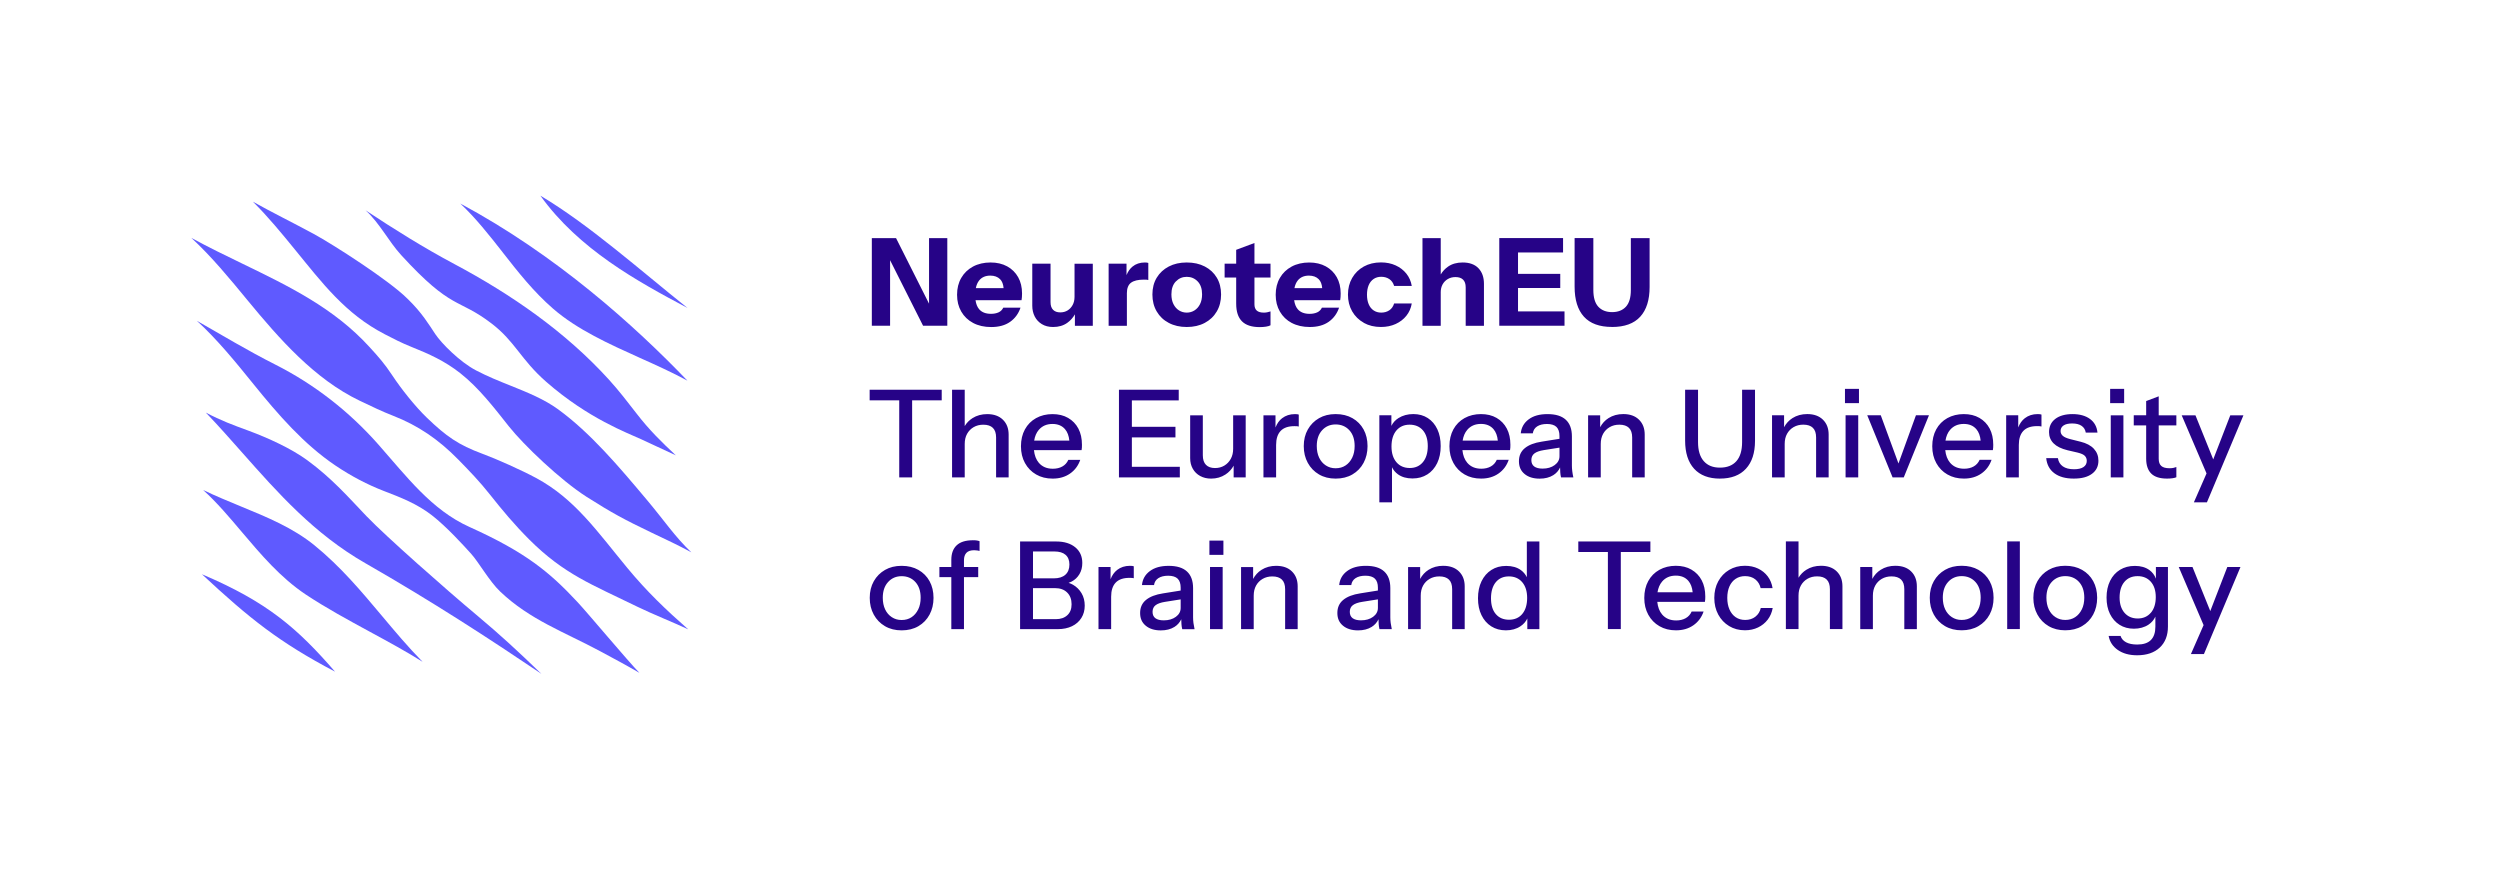 <?xml version="1.0" encoding="UTF-8"?>
<svg xmlns="http://www.w3.org/2000/svg" id="Final_merki" data-name="Final merki" viewBox="0 0 1150 400">
  <defs>
    <style>
      .cls-1 {
        fill: none;
        stroke: #82ffc8;
        stroke-miterlimit: 10;
        stroke-width: 2px;
      }

      .cls-2 {
        fill: #5f5aff;
        fill-rule: evenodd;
      }

      .cls-2, .cls-3 {
        stroke-width: 0px;
      }

      .cls-3 {
        fill: #260387;
      }
    </style>
  </defs>
  <g>
    <path class="cls-3" d="m409.44,119.69l15.18,30.16h11.14v-40.32h-8.4v30.16l-15.18-30.16h-11.14v40.32h8.4v-30.16Zm52.08,21.82c-.49,1.01-1.21,1.74-2.19,2.18s-2.13.67-3.47.67c-2.43,0-4.25-.71-5.46-2.13-.86-1-1.41-2.39-1.66-4.14h21.17c.07-.45.13-.92.17-1.43.04-.5.06-1.05.06-1.65,0-2.88-.6-5.38-1.79-7.5-1.2-2.13-2.88-3.79-5.04-4.98-2.17-1.19-4.72-1.79-7.67-1.79s-5.75.63-8.06,1.88c-2.31,1.25-4.12,2.99-5.4,5.21-1.29,2.22-1.93,4.81-1.93,7.76s.64,5.49,1.93,7.73c1.29,2.24,3.11,3.99,5.46,5.24,2.35,1.25,5.11,1.88,8.29,1.88,3.55,0,6.45-.79,8.71-2.38,2.26-1.59,3.85-3.76,4.79-6.52h-7.89Zm-11.12-12.49c1.21-1.49,2.92-2.24,5.13-2.24,1.9,0,3.41.55,4.51,1.65.93.93,1.47,2.31,1.61,4.12h-12.77c.29-1.45.8-2.63,1.53-3.53Zm43.88,7.62c0,1.38-.29,2.6-.87,3.67-.58,1.06-1.35,1.9-2.32,2.49-.97.6-2.09.9-3.36.9-1.42,0-2.52-.39-3.3-1.18-.78-.78-1.18-1.96-1.18-3.53v-17.7h-8.4v19.32c0,1.83.37,3.48,1.12,4.96.75,1.48,1.84,2.65,3.28,3.53s3.16,1.32,5.18,1.32c2.54,0,4.71-.63,6.5-1.9,1.47-1.04,2.64-2.36,3.53-3.93v5.28h8.23v-28.56h-8.4v15.34Zm24.08-1.68c0-2.31.63-3.95,1.9-4.9s3.25-1.43,5.94-1.43c.49,0,.9,0,1.23.03.34.02.6.07.79.14v-7.84c-.34-.15-.86-.22-1.57-.22-2.28,0-4.18.64-5.71,1.9-1.17.97-2.08,2.27-2.74,3.91v-5.25h-8.23v28.56h8.4v-14.9Zm19.29,13.58c2.37,1.25,5.12,1.88,8.26,1.88s5.89-.62,8.26-1.88c2.37-1.25,4.22-3,5.54-5.26,1.33-2.26,1.99-4.86,1.99-7.81s-.65-5.53-1.96-7.73c-1.31-2.2-3.15-3.92-5.52-5.15-2.37-1.23-5.14-1.85-8.31-1.85s-5.89.62-8.26,1.85c-2.37,1.23-4.22,2.95-5.55,5.15-1.33,2.2-1.99,4.78-1.99,7.73s.66,5.55,1.99,7.81c1.32,2.26,3.17,4.01,5.55,5.26Zm3.25-19.07c1.36-1.42,3.03-2.13,5.01-2.13s3.65.7,5.01,2.1c1.36,1.4,2.04,3.39,2.04,5.96,0,1.76-.32,3.26-.95,4.51-.63,1.25-1.48,2.21-2.55,2.88-1.06.67-2.25,1.01-3.55,1.01s-2.49-.34-3.56-1.01-1.91-1.63-2.55-2.88c-.63-1.25-.95-2.75-.95-4.51,0-2.54.68-4.52,2.04-5.94Zm27.75,10.25c0,3.62.89,6.32,2.66,8.09,1.77,1.77,4.49,2.66,8.15,2.66,1.08,0,2.06-.08,2.94-.22s1.56-.35,2.04-.62v-6.38c-.49.15-.97.28-1.46.39-.49.11-1.01.17-1.57.17-1.49,0-2.6-.32-3.3-.95s-1.06-1.59-1.06-2.86v-12.32h7.39v-6.38h-7.39v-9.52l-8.4,3.14v6.38h-5.32v6.38h5.32v12.04Zm25.54,8.82c2.35,1.25,5.11,1.88,8.29,1.88,3.55,0,6.45-.79,8.71-2.38,2.26-1.59,3.85-3.76,4.79-6.52h-7.89c-.49,1.01-1.21,1.74-2.19,2.18s-2.13.67-3.47.67c-2.43,0-4.25-.71-5.46-2.13-.86-1-1.41-2.39-1.66-4.14h21.17c.07-.45.13-.92.17-1.43.04-.5.06-1.05.06-1.65,0-2.88-.6-5.38-1.79-7.5-1.2-2.13-2.88-3.79-5.04-4.98-2.17-1.19-4.72-1.79-7.67-1.79s-5.75.63-8.06,1.88c-2.31,1.25-4.12,2.99-5.4,5.21-1.29,2.22-1.93,4.81-1.93,7.76s.64,5.49,1.93,7.73c1.29,2.24,3.11,3.99,5.46,5.24Zm2.77-19.52c1.21-1.49,2.92-2.24,5.13-2.24,1.9,0,3.41.55,4.51,1.65.93.93,1.47,2.31,1.61,4.12h-12.77c.29-1.45.8-2.63,1.53-3.53Zm30.38,19.49c2.28,1.27,4.91,1.9,7.9,1.9,2.5,0,4.75-.46,6.75-1.37,2-.92,3.64-2.17,4.93-3.78,1.29-1.6,2.12-3.49,2.49-5.66h-8.12c-.41,1.38-1.15,2.43-2.21,3.14-1.06.71-2.31,1.06-3.72,1.06-1.34,0-2.51-.34-3.5-1.01-.99-.67-1.75-1.62-2.27-2.86-.52-1.23-.78-2.69-.78-4.37s.26-3.14.78-4.37c.52-1.23,1.28-2.18,2.27-2.86.99-.67,2.16-1.01,3.5-1.01,1.42,0,2.66.35,3.72,1.06,1.06.71,1.8,1.76,2.21,3.14h8.12c-.37-2.17-1.21-4.05-2.49-5.66-1.29-1.6-2.93-2.87-4.93-3.78-2-.91-4.25-1.37-6.75-1.37-2.99,0-5.62.64-7.9,1.9-2.28,1.27-4.06,3.02-5.35,5.26-1.29,2.24-1.93,4.8-1.93,7.67s.64,5.43,1.93,7.67c1.29,2.24,3.07,4,5.35,5.26Zm35.39-14c0-1.42.29-2.65.87-3.7.58-1.04,1.38-1.87,2.41-2.46,1.03-.6,2.19-.9,3.5-.9,1.53,0,2.7.39,3.5,1.18.8.78,1.21,1.96,1.21,3.53v17.7h8.4v-19.32c0-2.99-.84-5.37-2.52-7.14-1.68-1.77-4.11-2.66-7.28-2.66-2.65,0-4.88.63-6.69,1.88-1.39.96-2.52,2.17-3.39,3.63v-16.7h-8.4v40.32h8.4v-15.34Zm35.56,15.34h21.39v-6.61h-21.39v-10.75h19.43v-6.5h-19.43v-9.86h20.72v-6.61h-29.34v40.32h8.62Zm43.23.56c5.79,0,10.12-1.58,12.99-4.73,2.88-3.15,4.31-7.72,4.31-13.69v-22.46h-8.63v23.91c0,3.47-.77,6.03-2.29,7.67-1.53,1.64-3.64,2.46-6.33,2.46s-4.8-.82-6.33-2.46c-1.53-1.64-2.3-4.22-2.3-7.73v-23.86h-8.62v22.34c0,6.05,1.43,10.65,4.28,13.8,2.86,3.16,7.16,4.73,12.91,4.73Zm-327.88,69.2h5.94v-35.45h13.61v-4.87h-33.15v4.87h13.61v35.45Zm40.49-29.12c-2.58,0-4.84.62-6.78,1.85-1.5.95-2.69,2.17-3.58,3.65v-16.7h-5.82v40.32h5.82v-15.4c0-1.79.36-3.34,1.09-4.65s1.74-2.33,3.02-3.08c1.29-.75,2.77-1.12,4.45-1.12,1.94,0,3.41.49,4.39,1.46.99.97,1.48,2.45,1.48,4.42v18.37h5.77v-19.71c0-2.84-.88-5.11-2.63-6.83-1.76-1.72-4.16-2.58-7.22-2.58Zm17.36,22.51c1.23,2.24,2.94,4,5.13,5.26,2.18,1.27,4.71,1.9,7.59,1.9,3.1,0,5.76-.76,7.98-2.3,2.22-1.53,3.8-3.64,4.73-6.33h-5.49c-.6,1.34-1.51,2.36-2.74,3.05-1.23.69-2.69,1.04-4.37,1.04-2.76,0-4.92-.92-6.47-2.74-1.25-1.48-1.99-3.42-2.23-5.82h21.91c.07-.41.12-.81.14-1.2s.03-.81.03-1.26c0-2.88-.55-5.36-1.65-7.45-1.1-2.09-2.67-3.72-4.71-4.9-2.04-1.18-4.43-1.76-7.2-1.76s-5.36.62-7.56,1.85c-2.2,1.23-3.91,2.96-5.12,5.18-1.21,2.22-1.82,4.81-1.82,7.76s.62,5.49,1.85,7.73Zm6.36-15.26c1.55-1.81,3.65-2.72,6.3-2.72,2.46,0,4.39.8,5.77,2.41,1.11,1.29,1.76,3.05,1.98,5.26h-16.18c.32-2.01,1.02-3.66,2.13-4.96Zm64.37-13.58v-4.87h-27.5v40.32h28v-4.87h-22.06v-13.55h20.05v-4.87h-20.05v-12.15h21.56Zm30.8,35.45v-28.56h-5.77v15.4c0,1.76-.36,3.29-1.09,4.62-.73,1.33-1.72,2.36-2.97,3.11-1.25.75-2.68,1.12-4.29,1.12-1.79,0-3.17-.49-4.14-1.46-.97-.97-1.46-2.45-1.46-4.42v-18.37h-5.82v19.71c0,1.83.4,3.45,1.21,4.87.8,1.42,1.93,2.53,3.39,3.33,1.46.8,3.14,1.2,5.04,1.2,2.46,0,4.66-.62,6.58-1.88,1.62-1.05,2.86-2.42,3.78-4.06v5.38h5.55Zm16.74-27.22c-1.34,1.03-2.33,2.46-3.03,4.26v-5.6h-5.54v28.56h5.82v-14.9c0-2.87.7-5.04,2.1-6.5s3.5-2.18,6.3-2.18c.49,0,.9,0,1.23.03.34.02.6.07.79.14v-5.49c-.34-.15-.93-.22-1.79-.22-2.28,0-4.24.64-5.88,1.9Zm37.49,20.52c1.21-2.26,1.82-4.82,1.82-7.7s-.61-5.47-1.82-7.67c-1.21-2.2-2.92-3.93-5.12-5.18-2.2-1.25-4.78-1.88-7.73-1.88s-5.46.63-7.64,1.88c-2.18,1.25-3.9,2.98-5.15,5.18-1.25,2.2-1.88,4.76-1.88,7.67s.62,5.44,1.85,7.7c1.23,2.26,2.95,4.03,5.15,5.32s4.76,1.93,7.67,1.93,5.53-.64,7.73-1.93c2.2-1.29,3.91-3.06,5.12-5.32Zm-8.29,1.2c-1.29.86-2.81,1.29-4.56,1.29s-3.18-.43-4.51-1.29c-1.33-.86-2.35-2.05-3.08-3.58-.73-1.53-1.09-3.32-1.09-5.38,0-3.02.81-5.43,2.44-7.22,1.63-1.79,3.71-2.69,6.24-2.69s4.68.89,6.3,2.66c1.62,1.77,2.44,4.19,2.44,7.25,0,2.05-.37,3.85-1.12,5.38-.75,1.53-1.76,2.73-3.05,3.58Zm37.6,4.14c1.94-1.23,3.45-2.97,4.54-5.21,1.08-2.24,1.62-4.85,1.62-7.84s-.51-5.53-1.54-7.73c-1.03-2.2-2.48-3.92-4.37-5.15-1.89-1.23-4.12-1.85-6.69-1.85s-4.89.62-6.83,1.85c-1.47.93-2.55,2.13-3.25,3.59v-4.88h-5.54v40.04h5.82v-16.14c.64,1.3,1.54,2.38,2.71,3.23,1.77,1.29,4,1.93,6.69,1.93s4.89-.62,6.83-1.85Zm-14.2-5.63c-1.51-1.77-2.27-4.19-2.27-7.25s.76-5.59,2.27-7.36c1.51-1.77,3.54-2.66,6.08-2.66s4.61.87,6.1,2.6c1.49,1.74,2.24,4.15,2.24,7.25s-.75,5.6-2.24,7.39c-1.49,1.79-3.51,2.69-6.05,2.69s-4.62-.89-6.13-2.66Zm31.33-20.3c-2.2,1.23-3.91,2.96-5.13,5.18-1.21,2.22-1.82,4.81-1.82,7.76s.62,5.49,1.85,7.73c1.23,2.24,2.94,4,5.12,5.26,2.18,1.27,4.71,1.9,7.59,1.9,3.1,0,5.76-.76,7.98-2.3,2.22-1.53,3.8-3.64,4.73-6.33h-5.49c-.6,1.34-1.51,2.36-2.74,3.05-1.23.69-2.69,1.04-4.37,1.04-2.76,0-4.92-.92-6.47-2.74-1.25-1.48-1.99-3.42-2.23-5.82h21.91c.07-.41.12-.81.14-1.2.02-.39.03-.81.03-1.26,0-2.88-.55-5.36-1.65-7.45-1.1-2.09-2.67-3.72-4.7-4.9-2.04-1.18-4.43-1.76-7.2-1.76s-5.36.62-7.56,1.85Zm13.33,5.1c1.11,1.29,1.76,3.05,1.98,5.26h-16.18c.32-2.01,1.02-3.66,2.13-4.96,1.55-1.81,3.65-2.72,6.3-2.72,2.46,0,4.39.8,5.77,2.41Zm36.06,16.69v-13.38c0-3.36-.93-5.91-2.8-7.64-1.87-1.74-4.67-2.6-8.4-2.6s-6.52.8-8.68,2.41c-2.16,1.61-3.38,3.75-3.64,6.44h5.54c.19-1.38.85-2.44,1.99-3.19,1.14-.75,2.66-1.12,4.56-1.12s3.42.46,4.34,1.37c.91.92,1.37,2.29,1.37,4.12v1.33l-8.12,1.3c-3.4.52-6,1.52-7.81,3s-2.71,3.48-2.71,6.02.86,4.42,2.58,5.85c1.72,1.44,4.03,2.16,6.94,2.16,2.46,0,4.55-.53,6.27-1.6,1.4-.87,2.44-2.06,3.14-3.54.01.84.04,1.59.08,2.22.05.86.18,1.64.36,2.35h5.66c-.22-1.01-.39-1.96-.5-2.86-.11-.9-.17-1.77-.17-2.63Zm-5.71-4.26c0,1.64-.74,3.01-2.21,4.09-1.47,1.08-3.33,1.62-5.57,1.62-1.68,0-2.96-.33-3.84-.98s-1.32-1.63-1.32-2.94.48-2.37,1.43-3.08c.95-.71,2.38-1.21,4.29-1.51l7.22-1.14v3.94Zm39.2,9.74v-19.71c0-2.84-.88-5.11-2.63-6.83-1.75-1.72-4.16-2.58-7.22-2.58-2.58,0-4.84.62-6.78,1.85-1.67,1.06-2.94,2.47-3.86,4.19v-5.47h-5.55v28.56h5.82v-15.4c0-1.79.37-3.34,1.09-4.65.73-1.31,1.74-2.33,3.03-3.08,1.29-.75,2.77-1.12,4.45-1.12,1.94,0,3.41.49,4.4,1.46.99.97,1.48,2.45,1.48,4.42v18.37h5.77Zm34.61.56c5.19,0,9.18-1.51,11.96-4.54,2.78-3.02,4.17-7.3,4.17-12.82v-23.52h-5.94v24.08c0,3.88-.88,6.81-2.63,8.79-1.76,1.98-4.28,2.97-7.56,2.97s-5.69-1-7.45-3c-1.76-2-2.63-4.92-2.63-8.76v-24.08h-5.94v23.41c0,5.6,1.38,9.91,4.14,12.94,2.76,3.02,6.72,4.54,11.87,4.54Zm33.91-23.69c1.29-.75,2.77-1.12,4.45-1.12,1.94,0,3.41.49,4.39,1.46.99.97,1.48,2.45,1.48,4.42v18.37h5.77v-19.71c0-2.84-.88-5.11-2.63-6.83-1.76-1.72-4.16-2.58-7.22-2.58-2.58,0-4.84.62-6.78,1.85-1.67,1.06-2.94,2.47-3.87,4.19v-5.48h-5.54v28.56h5.82v-15.4c0-1.79.36-3.34,1.09-4.65s1.74-2.33,3.02-3.08Zm23.6-11.03h6.44v-6.55h-6.44v6.55Zm.28,34.16h5.82v-28.56h-5.82v28.56Zm24.33-6.39l-8.14-22.17h-6.22l11.65,28.56h5.15l11.59-28.56h-5.99l-8.04,22.17Zm22.52,5.05c2.18,1.27,4.71,1.9,7.59,1.9,3.1,0,5.76-.76,7.98-2.3,2.22-1.53,3.8-3.64,4.73-6.33h-5.49c-.6,1.34-1.51,2.36-2.74,3.05-1.23.69-2.69,1.04-4.37,1.04-2.76,0-4.92-.92-6.47-2.74-1.25-1.48-1.99-3.42-2.23-5.82h21.91c.07-.41.12-.81.14-1.2s.03-.81.03-1.26c0-2.88-.55-5.36-1.65-7.45-1.1-2.09-2.67-3.72-4.71-4.9-2.04-1.18-4.43-1.76-7.2-1.76s-5.36.62-7.56,1.85c-2.2,1.23-3.91,2.96-5.12,5.18-1.21,2.22-1.82,4.81-1.82,7.76s.62,5.49,1.85,7.73c1.23,2.24,2.94,4,5.13,5.26Zm1.23-20.52c1.55-1.81,3.65-2.72,6.3-2.72,2.46,0,4.39.8,5.77,2.41,1.11,1.29,1.76,3.05,1.98,5.26h-16.18c.32-2.01,1.02-3.66,2.13-4.96Zm41.25-1.68c.34.02.6.07.78.14v-5.49c-.34-.15-.93-.22-1.79-.22-2.28,0-4.24.64-5.88,1.9-1.33,1.03-2.33,2.46-3.02,4.25v-5.6h-5.55v28.56h5.82v-14.9c0-2.87.7-5.04,2.1-6.5,1.4-1.46,3.5-2.18,6.3-2.18.48,0,.9,0,1.23.03Zm18.76,7.14l-4.7-1.18c-1.61-.41-2.75-.91-3.45-1.51-.69-.6-1.04-1.34-1.04-2.24,0-1.08.46-1.93,1.37-2.55.92-.62,2.23-.92,3.95-.92,1.83,0,3.28.36,4.34,1.09,1.06.73,1.71,1.76,1.93,3.11h5.38c-.26-2.69-1.41-4.78-3.44-6.27s-4.71-2.24-8.04-2.24-6,.74-7.92,2.21c-1.92,1.48-2.88,3.5-2.88,6.08,0,2.05.7,3.78,2.1,5.18,1.4,1.4,3.54,2.46,6.41,3.16l4.59,1.06c1.68.41,2.81.92,3.39,1.54.58.62.87,1.37.87,2.27,0,1.23-.5,2.18-1.51,2.86s-2.46,1.01-4.37,1.01c-2.17,0-3.87-.44-5.13-1.32-1.25-.88-2.01-2.14-2.27-3.78h-5.38c.3,2.99,1.55,5.3,3.75,6.94,2.2,1.64,5.17,2.46,8.9,2.46s6.38-.73,8.37-2.18c2-1.46,3-3.47,3-6.05,0-2.13-.69-3.95-2.07-5.46s-3.44-2.6-6.16-3.28Zm20.05-24.3h-6.44v6.55h6.44v-6.55Zm-.34,40.71v-28.56h-5.82v28.56h5.82Zm16.24-37.3l-5.77,2.18v6.55h-5.71v4.65h5.71v15.29c0,3.02.77,5.31,2.32,6.86s3.99,2.32,7.31,2.32c.93,0,1.77-.06,2.52-.17.75-.11,1.33-.26,1.74-.45v-4.7c-.37.15-.82.28-1.34.39s-1.12.17-1.79.17c-1.76,0-3.03-.35-3.81-1.06-.79-.71-1.18-1.81-1.18-3.3v-15.34h8.12v-4.65h-8.12v-8.74Zm16.18,48.78h5.99l16.8-40.04h-6.05l-7.84,20.28-8.18-20.28h-6.33l11.43,26.73-5.83,13.31Zm-586.71,31.08c-2.2-1.25-4.78-1.88-7.73-1.88s-5.46.63-7.64,1.88c-2.18,1.25-3.9,2.98-5.15,5.18-1.25,2.2-1.88,4.76-1.88,7.67s.62,5.44,1.85,7.7c1.23,2.26,2.95,4.03,5.15,5.32s4.76,1.93,7.67,1.93,5.53-.64,7.73-1.93c2.2-1.29,3.91-3.06,5.12-5.32,1.21-2.26,1.82-4.82,1.82-7.7s-.61-5.47-1.82-7.67c-1.21-2.2-2.92-3.93-5.12-5.18Zm-.11,18.17c-.75,1.53-1.76,2.73-3.05,3.58-1.29.86-2.81,1.29-4.56,1.29s-3.18-.43-4.51-1.29c-1.33-.86-2.35-2.05-3.08-3.58-.73-1.53-1.09-3.32-1.09-5.38,0-3.02.81-5.43,2.44-7.22,1.63-1.79,3.71-2.69,6.24-2.69s4.68.89,6.3,2.66c1.62,1.77,2.44,4.19,2.44,7.25,0,2.05-.37,3.85-1.12,5.38Zm25.09-31.81c-3.29,0-5.75.78-7.39,2.32s-2.46,3.78-2.46,6.69v3.3h-5.49v4.65h5.49v23.91h5.82v-23.91h6.55v-4.65h-6.55v-3.14c0-1.46.37-2.58,1.12-3.39.75-.8,1.94-1.2,3.58-1.2.52,0,1,.04,1.43.11.43.08.77.15,1.04.22v-4.48c-.37-.15-.8-.26-1.29-.34-.49-.08-1.1-.11-1.85-.11Zm46.14,20.47c-.64-.37-1.33-.65-2.04-.88.47-.16.93-.35,1.37-.58,1.53-.8,2.73-1.94,3.61-3.42.88-1.47,1.32-3.18,1.32-5.12,0-3.06-1.08-5.48-3.25-7.25-2.17-1.77-5.08-2.66-8.74-2.66h-16.63v40.32h17.36c2.46,0,4.63-.45,6.5-1.34,1.87-.9,3.31-2.17,4.34-3.81,1.03-1.64,1.54-3.53,1.54-5.66s-.48-4.07-1.46-5.71-2.28-2.94-3.92-3.89Zm-18.42-15.32h9.8c2.28,0,4,.51,5.18,1.54,1.18,1.03,1.77,2.51,1.77,4.45,0,2.05-.63,3.63-1.88,4.73-1.25,1.1-3.02,1.65-5.29,1.65h-9.58v-12.38Zm15.82,29.29c-1.29,1.23-3.07,1.85-5.35,1.85h-10.47v-14.28h10.14c2.35,0,4.21.67,5.57,2.02,1.36,1.34,2.04,3.14,2.04,5.38s-.64,3.81-1.93,5.04Zm22.88-20.78c-1.33,1.03-2.33,2.46-3.02,4.25v-5.6h-5.55v28.56h5.82v-14.9c0-2.87.7-5.04,2.1-6.5,1.4-1.46,3.5-2.18,6.3-2.18.48,0,.9,0,1.23.03.34.02.6.07.78.14v-5.49c-.34-.15-.93-.22-1.79-.22-2.28,0-4.24.64-5.88,1.9Zm34.94,21.73v-13.38c0-3.36-.93-5.91-2.8-7.64-1.87-1.74-4.67-2.6-8.4-2.6s-6.52.8-8.68,2.41c-2.17,1.61-3.38,3.75-3.64,6.44h5.55c.19-1.38.85-2.44,1.99-3.19,1.14-.75,2.66-1.12,4.56-1.12s3.43.46,4.34,1.37c.92.92,1.37,2.29,1.37,4.12v1.33l-8.12,1.3c-3.4.52-6,1.52-7.81,3-1.81,1.47-2.72,3.48-2.72,6.02s.86,4.42,2.58,5.85,4.03,2.16,6.94,2.16c2.46,0,4.55-.53,6.27-1.6,1.4-.87,2.44-2.06,3.14-3.53.01.84.04,1.58.08,2.22.06.86.18,1.64.37,2.35h5.66c-.22-1.01-.39-1.96-.51-2.86-.11-.9-.17-1.77-.17-2.63Zm-5.71-4.26c0,1.64-.74,3.01-2.21,4.09-1.47,1.08-3.33,1.62-5.57,1.62-1.68,0-2.96-.33-3.84-.98s-1.31-1.63-1.31-2.94.47-2.37,1.43-3.08c.95-.71,2.38-1.21,4.28-1.51l7.22-1.14v3.94Zm13.5,9.74h5.82v-28.56h-5.82v28.56Zm-.28-34.16h6.44v-6.55h-6.44v6.55Zm30.75,5.04c-2.58,0-4.84.62-6.78,1.85-1.67,1.06-2.94,2.47-3.86,4.19v-5.47h-5.55v28.56h5.82v-15.4c0-1.79.37-3.34,1.09-4.65.73-1.31,1.74-2.33,3.03-3.08,1.29-.75,2.77-1.12,4.45-1.12,1.94,0,3.41.49,4.4,1.46.99.97,1.48,2.45,1.48,4.42v18.37h5.77v-19.71c0-2.84-.88-5.11-2.63-6.83-1.75-1.72-4.16-2.58-7.22-2.58Zm52.47,23.63v-13.38c0-3.36-.93-5.91-2.8-7.64-1.87-1.74-4.67-2.6-8.4-2.6s-6.52.8-8.68,2.41c-2.17,1.61-3.38,3.75-3.64,6.44h5.55c.19-1.38.85-2.44,1.99-3.19,1.14-.75,2.66-1.12,4.56-1.12s3.43.46,4.34,1.37c.92.92,1.37,2.29,1.37,4.12v1.33l-8.12,1.3c-3.4.52-6,1.52-7.81,3-1.81,1.47-2.72,3.48-2.72,6.02s.86,4.42,2.58,5.85,4.03,2.16,6.94,2.16c2.46,0,4.55-.53,6.27-1.6,1.4-.87,2.44-2.06,3.14-3.53.01.84.04,1.58.08,2.22.06.86.18,1.64.37,2.35h5.66c-.22-1.01-.39-1.96-.51-2.86-.11-.9-.17-1.77-.17-2.63Zm-5.71-4.26c0,1.64-.74,3.01-2.21,4.09-1.47,1.08-3.33,1.62-5.57,1.62-1.68,0-2.96-.33-3.84-.98s-1.31-1.63-1.31-2.94.47-2.37,1.43-3.08c.95-.71,2.38-1.21,4.28-1.51l7.22-1.14v3.94Zm30.07-19.38c-2.58,0-4.84.62-6.78,1.85-1.67,1.06-2.94,2.47-3.86,4.19v-5.47h-5.55v28.56h5.82v-15.4c0-1.79.37-3.34,1.09-4.65.73-1.31,1.74-2.33,3.03-3.08,1.29-.75,2.77-1.12,4.45-1.12,1.94,0,3.41.49,4.4,1.46.99.97,1.48,2.45,1.48,4.42v18.37h5.77v-19.71c0-2.84-.88-5.11-2.63-6.83-1.75-1.72-4.16-2.58-7.22-2.58Zm38.42,5.22c-.64-1.3-1.54-2.38-2.71-3.23-1.77-1.29-4.02-1.93-6.75-1.93s-4.89.62-6.83,1.85c-1.94,1.23-3.45,2.97-4.54,5.21-1.08,2.24-1.62,4.85-1.62,7.84s.53,5.53,1.6,7.73c1.06,2.2,2.56,3.92,4.48,5.15,1.92,1.23,4.17,1.85,6.75,1.85s4.85-.62,6.72-1.88c1.41-.94,2.45-2.13,3.14-3.57v4.89h5.55v-40.32h-5.77v16.42Zm-2.07,16.93c-1.49,1.77-3.53,2.66-6.11,2.66s-4.6-.87-6.08-2.6-2.21-4.15-2.21-7.25.74-5.65,2.21-7.42c1.47-1.77,3.48-2.66,6.02-2.66s4.62.89,6.13,2.66c1.51,1.77,2.27,4.19,2.27,7.25s-.75,5.59-2.24,7.36Zm58.91-33.35h-33.15v4.87h13.61v35.45h5.94v-35.45h13.61v-4.87Zm18.9,12.96c-2.04-1.18-4.43-1.76-7.2-1.76s-5.36.62-7.56,1.85c-2.2,1.23-3.91,2.96-5.12,5.18-1.21,2.22-1.82,4.81-1.82,7.76s.62,5.49,1.85,7.73c1.23,2.24,2.94,4,5.13,5.26,2.18,1.27,4.71,1.9,7.59,1.9,3.1,0,5.76-.76,7.98-2.3,2.22-1.53,3.8-3.64,4.73-6.33h-5.49c-.6,1.34-1.51,2.36-2.74,3.05-1.23.69-2.69,1.04-4.37,1.04-2.76,0-4.92-.92-6.47-2.74-1.25-1.48-1.99-3.42-2.23-5.82h21.91c.07-.41.12-.81.14-1.2s.03-.81.03-1.26c0-2.88-.55-5.36-1.65-7.45-1.1-2.09-2.67-3.72-4.71-4.9Zm-15.62,10.44c.32-2.01,1.02-3.66,2.13-4.96,1.55-1.81,3.65-2.72,6.3-2.72,2.46,0,4.39.8,5.77,2.41,1.11,1.29,1.76,3.05,1.98,5.26h-16.18Zm45.02,11.23c-1.29.99-2.85,1.48-4.68,1.48-1.68,0-3.14-.42-4.37-1.26s-2.18-2.02-2.86-3.56c-.67-1.53-1.01-3.3-1.01-5.32s.34-3.83,1.01-5.32c.67-1.49,1.62-2.65,2.86-3.47s2.67-1.23,4.31-1.23c1.9,0,3.48.5,4.73,1.51,1.25,1.01,2.06,2.35,2.44,4.03h5.49c-.34-2.09-1.08-3.9-2.24-5.43-1.16-1.53-2.63-2.72-4.42-3.58-1.79-.86-3.83-1.29-6.1-1.29-2.69,0-5.1.64-7.22,1.9-2.13,1.27-3.8,3.01-5.01,5.24-1.21,2.22-1.82,4.77-1.82,7.64s.61,5.43,1.82,7.67c1.21,2.24,2.88,4,5.01,5.29,2.13,1.29,4.55,1.93,7.28,1.93,2.2,0,4.2-.43,5.99-1.29,1.79-.86,3.28-2.05,4.45-3.58,1.18-1.53,1.95-3.32,2.32-5.38h-5.49c-.38,1.68-1.21,3.02-2.49,4Zm30.21-23.44c-2.58,0-4.84.62-6.78,1.85-1.5.95-2.69,2.17-3.58,3.65v-16.7h-5.82v40.32h5.82v-15.4c0-1.79.36-3.34,1.09-4.65s1.74-2.33,3.02-3.08c1.29-.75,2.77-1.12,4.45-1.12,1.94,0,3.41.49,4.39,1.46.99.97,1.48,2.45,1.48,4.42v18.37h5.77v-19.71c0-2.84-.88-5.11-2.63-6.83-1.76-1.72-4.16-2.58-7.22-2.58Zm34.22,0c-2.58,0-4.84.62-6.78,1.85-1.67,1.06-2.94,2.47-3.86,4.19v-5.47h-5.55v28.56h5.82v-15.4c0-1.79.37-3.34,1.09-4.65.73-1.31,1.74-2.33,3.03-3.08,1.29-.75,2.77-1.12,4.45-1.12,1.94,0,3.41.49,4.4,1.46.99.97,1.48,2.45,1.48,4.42v18.37h5.77v-19.71c0-2.84-.88-5.11-2.63-6.83-1.75-1.72-4.16-2.58-7.22-2.58Zm38.19,1.88c-2.2-1.25-4.78-1.88-7.73-1.88s-5.46.63-7.64,1.88c-2.18,1.25-3.9,2.98-5.15,5.18-1.25,2.2-1.88,4.76-1.88,7.67s.62,5.44,1.85,7.7c1.23,2.26,2.95,4.03,5.15,5.32s4.76,1.93,7.67,1.93,5.53-.64,7.73-1.93,3.91-3.06,5.13-5.32c1.21-2.26,1.82-4.82,1.82-7.7s-.61-5.47-1.82-7.67c-1.21-2.2-2.92-3.93-5.13-5.18Zm-.11,18.17c-.75,1.53-1.76,2.73-3.05,3.58-1.29.86-2.81,1.29-4.56,1.29s-3.18-.43-4.51-1.29c-1.32-.86-2.35-2.05-3.08-3.58-.73-1.53-1.09-3.32-1.09-5.38,0-3.02.81-5.43,2.44-7.22,1.62-1.79,3.7-2.69,6.24-2.69s4.68.89,6.3,2.66c1.63,1.77,2.44,4.19,2.44,7.25,0,2.05-.37,3.85-1.12,5.38Zm13.33,9.07h5.82v-40.32h-5.82v40.32Zm34.44-27.24c-2.2-1.25-4.78-1.88-7.73-1.88s-5.46.63-7.64,1.88c-2.18,1.25-3.9,2.98-5.15,5.18-1.25,2.2-1.88,4.76-1.88,7.67s.62,5.44,1.85,7.7c1.23,2.26,2.95,4.03,5.15,5.32s4.76,1.93,7.67,1.93,5.53-.64,7.73-1.93c2.2-1.29,3.91-3.06,5.12-5.32,1.21-2.26,1.82-4.82,1.82-7.7s-.61-5.47-1.82-7.67c-1.21-2.2-2.92-3.93-5.12-5.18Zm-.11,18.17c-.75,1.53-1.76,2.73-3.05,3.58-1.29.86-2.81,1.29-4.56,1.29s-3.18-.43-4.51-1.29c-1.33-.86-2.35-2.05-3.08-3.58-.73-1.53-1.09-3.32-1.09-5.38,0-3.02.81-5.43,2.44-7.22,1.63-1.79,3.71-2.69,6.24-2.69s4.68.89,6.3,2.66c1.62,1.77,2.44,4.19,2.44,7.25,0,2.05-.37,3.85-1.12,5.38Zm34.05-14.15c-.6-1.62-1.58-2.92-2.94-3.91-1.77-1.29-4-1.93-6.69-1.93s-4.9.6-6.86,1.79c-1.96,1.2-3.48,2.89-4.56,5.1-1.08,2.2-1.63,4.76-1.63,7.67s.52,5.39,1.57,7.53,2.52,3.82,4.42,5.01c1.9,1.2,4.11,1.79,6.61,1.79s4.85-.62,6.72-1.88c1.43-.96,2.47-2.19,3.14-3.68v4.61c0,2.72-.69,4.78-2.07,6.16-1.38,1.38-3.47,2.07-6.27,2.07-2.17,0-3.89-.36-5.18-1.06-1.29-.71-2.12-1.68-2.49-2.91h-5.49c.48,2.69,1.89,4.84,4.23,6.47,2.33,1.62,5.29,2.44,8.88,2.44,4.4,0,7.87-1.18,10.39-3.53,2.52-2.35,3.78-5.58,3.78-9.69v-27.38h-5.54v5.34Zm-2.32,15.72c-1.51,1.75-3.52,2.63-6.02,2.63s-4.56-.87-6.07-2.6c-1.51-1.74-2.27-4.1-2.27-7.08s.75-5.46,2.24-7.2,3.51-2.6,6.05-2.6,4.56.86,6.08,2.58c1.51,1.72,2.27,4.07,2.27,7.06s-.76,5.47-2.27,7.22Zm27.36-.77l-8.18-20.28h-6.33l11.43,26.73-5.83,13.31h5.99l16.8-40.04h-6.05l-7.84,20.28Z"></path>
    <g>
      <path class="cls-2" d="m168.86,237.73c-8.44-8.84-16.04-17.62-27.56-26.06-7.29-5.34-18.11-10.28-26.95-13.54-7.13-2.61-12.69-4.65-19.68-8.35,5.85,6.11,11.46,12.45,16.91,18.62,16.19,18.28,32.9,37.19,56.54,50.71,30.74,17.61,56.59,34.46,80.93,50.87-11.04-10.65-18.54-17.62-30.11-27.31-13.28-11.09-41.63-36.11-50.07-44.95Z"></path>
      <path class="cls-2" d="m92.88,264.15c21.99,20.45,35.49,31.26,61.24,44.82-17.27-19.9-31.02-32-61.24-44.82Z"></path>
      <path class="cls-2" d="m144.69,250.87c-9.97-8.09-21.64-12.89-34-17.97-5.68-2.35-11.49-4.73-17.25-7.5,6.34,5.74,12.01,12.45,17.92,19.45,8.68,10.24,17.64,20.83,29.19,28.56,9.2,6.13,19.64,11.8,29.73,17.28,8.55,4.64,16.82,9.13,24.12,13.75-6.79-6.91-12.86-14.17-18.81-21.26-9.29-11.07-18.87-22.52-30.9-32.3Z"></path>
      <path class="cls-2" d="m215.93,242.39c-17.5-7.88-28.95-23.3-41.93-37.97-13.33-15.07-29.21-27.55-47.47-36.77-12.53-6.33-24.37-13.48-35.97-20.08,9.45,8.65,17.85,19,26.06,29.15,11.38,14.07,23.14,27.6,37.54,37.33,7.46,5.04,14.99,8.93,22.28,11.75,7.92,3.04,15.39,5.92,22.28,11.27,6.78,5.27,14.77,14.09,18.12,17.81,3.34,3.72,8.36,12.6,13.22,17.21,13.66,13.02,29.48,18.6,45.9,27.41,6.01,3.22,12.16,6.51,18.17,10.01-5.49-5.66-23.45-27.14-28.38-32.45-12.9-13.84-23.76-22.93-49.82-34.67Z"></path>
      <path class="cls-2" d="m288.56,261.24c-13.73-16.6-24.13-31.8-41.95-41.36-6.58-3.55-18.15-8.74-24.69-11.14-11.07-4.1-16.61-8-25.48-16.51-5.44-5.23-11.89-13.34-16.01-19.59-3.49-5.28-6.21-8.38-10.54-13.1-16.33-17.87-36.84-27.81-58.56-38.34-7.7-3.73-15.6-7.55-23.33-11.79,9.29,8.56,17.68,18.76,25.85,28.69,14.69,17.84,30.89,36.29,51.57,46.21,5.91,2.83,10.3,4.94,15.5,6.97,11.37,4.45,20.76,10.79,29.98,20.21,4.97,5.08,9.83,10.1,14.58,16.13,5.36,6.8,11.27,13.87,17.96,20.54,16.14,16.12,28.91,20.71,49.87,30.99,6.49,3.18,16.56,7.18,23.28,10.36-10.3-9.06-19.01-17.37-28.03-28.27Z"></path>
      <path class="cls-2" d="m176.83,153.67c4.11,2.12,7.72,4.01,12.36,5.87,8.17,3.27,15.41,6.51,22.55,12.14,8.58,6.77,15.5,15.81,22.34,24.45,6.81,8.59,23.79,24.78,35.73,32.4,11.72,7.45,17.49,10.53,29.64,16.36,7.39,3.53,12,5.62,18.56,9.18-7.5-7.1-12.62-14.85-20.58-24.28-12.66-15.06-25.74-30.6-40.65-41.47-6.47-4.71-13.98-7.72-21.94-10.93-5.22-2.08-10.62-4.26-15.83-6.99-7.49-3.91-15.95-12.47-18.79-16.73s-6.15-9.89-12.83-16.3c-8.42-8.42-34.16-24.92-43.03-29.74s-19.86-10.24-28.02-14.85c7.01,6.96,13.22,14.54,19.28,21.97,12.47,15.25,23.25,29.64,41.22,38.91Z"></path>
      <path class="cls-2" d="m184.53,117.33c23.5,25.67,26.01,19.59,41.5,31.41,11.02,8.4,13.39,16.55,25.3,26.96,19.24,16.83,37.44,23.5,43.8,26.44,6.35,2.94,9.87,4.55,15.76,7.33-6.61-6.16-12.35-11.82-18.02-19.18-4.03-5.2-8.17-10.61-12.82-15.72-19.98-21.96-44.77-39.11-71.1-53.14-13.89-7.39-27.75-16.05-40.78-24.69,6.45,5.86,10.59,14.29,16.36,20.59Z"></path>
      <path class="cls-2" d="m231.24,116.09c6.96,8.9,14.17,18.09,23.12,25.85,11.2,9.74,25.88,16.32,40.05,22.71,7.33,3.28,14.84,6.67,21.81,10.46-24.25-25.3-60.51-57.93-104.5-81.49,7.18,6.73,13.22,14.43,19.53,22.47Z"></path>
      <path class="cls-2" d="m316.26,141.67c-21.66-17.29-45.46-38.48-67.69-51.67,17.64,24.61,44.46,39.36,67.69,51.67Z"></path>
    </g>
  </g>
  <rect class="cls-1" x="-5010" y="-1540" width="9730" height="2930"></rect>
</svg>

